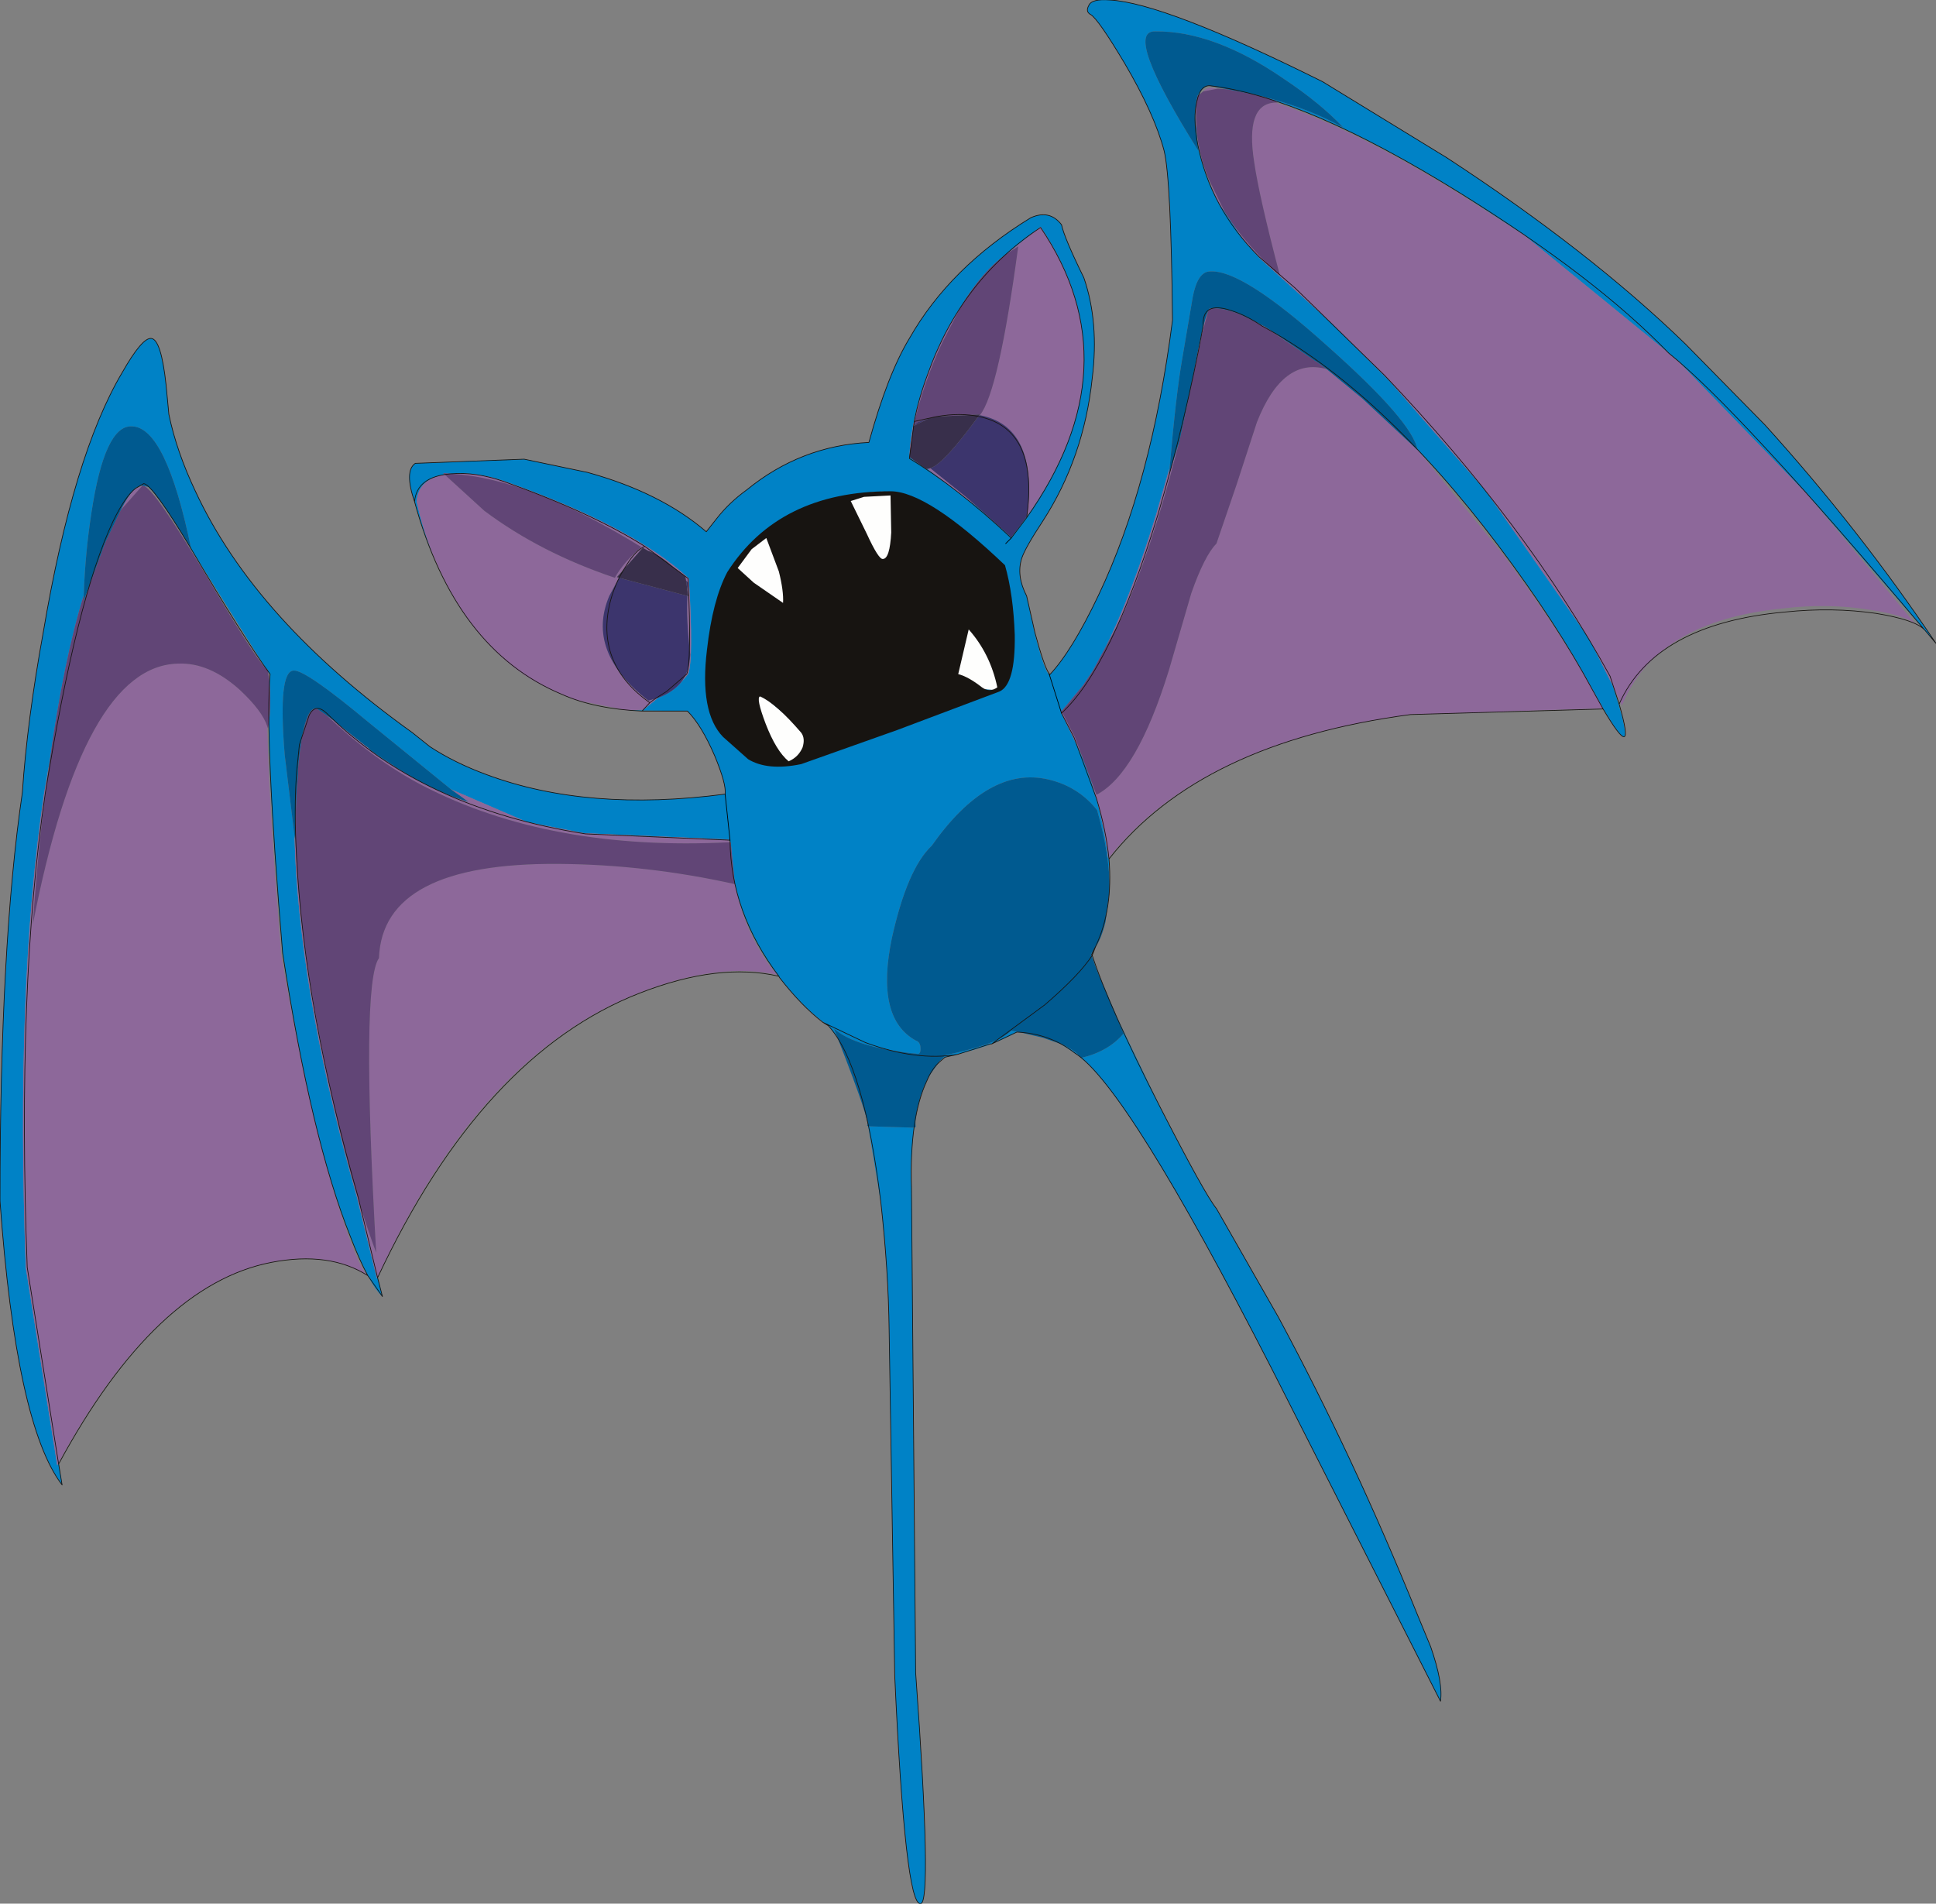 <?xml version="1.0" encoding="UTF-8" standalone="no"?>
<svg xmlns:xlink="http://www.w3.org/1999/xlink" height="136.4px" width="138.7px" xmlns="http://www.w3.org/2000/svg">
  <rect width="100%" height="100%" fill="#808080" stroke="none"/>
  <g transform="matrix(1.0, 0.0, 0.0, 1.0, -1.35, -0.6)">
    <path d="M130.8 36.0 L121.7 26.6 121.0 26.0 120.9 25.9 110.55 17.45 105.9 14.4 Q98.2 9.65 92.65 7.8 L91.95 7.55 Q95.2 8.4 97.6 9.75 95.95 8.0 93.4 6.3 88.35 2.8 84.1 2.85 81.8 2.8 87.2 11.4 L86.95 8.9 87.05 7.85 87.05 8.15 Q86.85 9.25 87.15 10.9 87.6 13.1 88.6 15.05 L89.1 15.8 89.6 16.55 90.45 17.8 91.65 19.15 96.8 23.8 100.9 27.9 107.6 35.55 108.2 36.35 114.95 46.0 115.4 46.75 116.9 49.75 Q118.95 56.1 116.2 51.35 L114.8 48.85 Q112.4 44.6 108.7 39.7 105.9 35.95 103.05 33.0 L102.9 32.85 Q102.6 30.85 96.4 25.35 90.35 19.9 88.05 20.05 87.15 20.05 86.8 21.9 L86.05 26.3 Q85.6 28.85 85.15 34.1 L84.2 37.4 Q81.95 44.75 79.65 48.65 L78.95 49.7 77.75 51.15 77.35 51.6 78.6 54.2 78.95 55.0 79.55 56.65 Q80.4 59.3 80.75 62.15 L80.8 62.05 80.85 64.35 Q80.85 61.8 79.95 58.65 78.6 56.95 76.45 56.45 72.15 55.45 68.1 61.2 66.35 62.85 65.25 67.8 64.05 73.55 66.95 75.15 67.3 75.25 67.3 75.75 67.3 76.2 67.0 76.1 62.6 75.65 61.1 74.3 L61.35 74.95 60.7 74.1 Q58.95 72.9 57.2 70.65 54.75 67.45 54.0 63.95 L53.7 60.95 53.65 60.95 53.65 60.8 53.55 60.85 53.55 60.75 43.2 60.3 39.1 59.5 33.65 57.15 27.75 52.35 Q23.25 48.6 22.4 48.65 21.25 48.65 21.75 54.7 L22.45 60.5 22.5 62.0 Q23.05 72.8 26.9 86.3 L28.35 92.2 28.4 92.1 28.75 93.5 Q27.8 92.65 26.45 89.2 23.65 82.2 21.6 68.9 20.65 57.9 20.6 52.5 20.8 51.1 20.65 49.35 L20.7 48.9 20.55 48.75 20.55 48.6 20.4 48.5 15.05 39.95 Q13.25 31.2 10.8 31.15 8.85 31.05 7.9 37.35 7.45 40.25 7.35 43.25 5.9 47.95 4.9 55.2 L4.5 57.5 Q2.45 71.4 3.2 91.45 L5.45 105.6 5.55 105.4 5.8 107.0 Q2.5 102.7 1.35 86.65 1.35 68.25 2.95 57.4 3.3 52.2 4.45 45.9 6.6 33.2 10.1 27.3 11.55 24.75 12.2 24.85 12.9 24.95 13.25 28.2 L13.45 30.3 Q14.0 32.95 15.35 35.8 19.65 45.05 30.9 53.1 L32.15 54.1 Q33.9 55.25 36.2 56.1 43.45 58.8 53.3 57.5 53.4 56.8 52.55 54.75 51.6 52.55 50.6 51.55 L46.3 51.5 47.45 51.45 48.5 50.6 Q49.45 50.25 50.05 49.6 L50.65 48.9 Q51.05 47.85 50.7 42.05 46.75 38.35 37.55 35.1 35.55 34.4 33.75 34.55 L33.1 34.5 33.2 34.6 Q31.3 34.95 31.2 36.55 31.65 38.6 32.4 40.4 31.6 38.6 31.05 36.55 30.3 34.35 31.1 33.8 L38.9 33.5 43.45 34.45 Q48.7 35.9 51.95 38.7 L52.7 37.75 Q53.6 36.6 54.85 35.7 58.7 32.55 63.6 32.3 64.95 27.4 66.5 24.85 69.4 19.75 75.2 16.2 76.55 15.6 77.4 16.7 77.6 17.65 79.0 20.5 80.1 23.7 79.6 27.7 79.0 33.4 76.05 37.95 74.8 39.85 74.55 40.6 74.15 41.85 74.9 43.3 L75.5 46.05 Q76.2 48.8 76.55 48.95 78.15 47.25 80.05 43.25 83.85 35.25 85.35 23.55 85.25 13.45 84.75 11.4 84.05 8.75 81.9 5.1 80.05 2.0 79.5 1.65 79.1 1.45 79.35 1.0 79.55 0.5 80.85 0.6 84.75 0.8 96.1 6.45 L105.0 11.9 Q115.25 18.6 122.1 25.25 L127.8 31.05 Q134.55 38.5 140.05 46.7 L130.8 36.0 M79.75 68.6 L79.55 69.0 79.95 70.15 79.5 68.95 79.75 68.6 M81.4 73.55 L84.45 79.9 Q87.65 86.15 88.5 87.2 L92.95 95.0 Q98.35 105.05 102.9 116.3 L103.85 118.6 Q104.75 121.2 104.55 122.5 L92.45 98.65 Q82.65 79.55 78.8 76.4 80.75 75.95 81.85 74.65 L81.4 73.55 M78.75 76.35 L78.35 76.05 77.35 75.4 Q78.4 75.85 78.75 76.35 M74.35 74.55 L74.2 74.55 Q72.3 75.65 69.05 76.35 L68.65 76.65 69.1 76.2 Q72.9 75.4 73.8 74.45 L74.35 74.55 M66.85 81.4 Q66.55 83.25 66.65 85.7 L66.95 120.45 Q68.15 137.0 67.3 137.0 66.2 137.15 65.45 120.65 L65.05 95.95 Q65.0 91.6 64.45 86.7 L63.55 81.3 66.85 81.4 M87.15 7.45 Q87.4 6.95 87.85 6.75 L88.0 6.75 Q87.5 6.75 87.25 7.4 L87.15 7.45 M74.85 37.7 Q82.6 26.8 75.9 16.85 L73.45 18.8 Q71.7 20.05 70.2 22.55 68.75 24.75 67.8 27.4 66.6 30.75 66.5 33.35 L67.7 34.2 67.8 34.2 71.35 36.9 73.65 38.95 73.8 39.1 74.85 37.7 M56.9 38.65 L55.5 39.45 Q54.0 40.45 53.9 41.35 L55.25 42.7 Q56.8 44.05 57.75 44.15 58.15 42.9 56.9 38.65 M65.75 36.0 Q64.7 35.65 63.1 36.0 L61.7 36.4 62.85 38.8 Q64.05 41.15 64.65 41.15 65.2 41.1 65.5 39.0 L65.75 36.0 M70.85 45.3 L69.5 48.95 70.9 49.9 72.8 50.05 Q73.4 49.55 70.85 45.3 M25.35 52.3 L27.55 54.05 25.7 52.6 25.35 52.3 M28.1 54.5 L29.0 55.1 28.8 55.05 28.1 54.5 M56.2 53.05 Q57.05 54.85 57.6 55.45 58.7 55.35 59.25 53.2 L55.45 50.0 Q55.25 50.9 56.2 53.05" fill="#0082c6" fill-rule="evenodd" stroke="none"/>
    <path d="M130.8 36.0 L138.65 45.4 Q138.0 44.7 135.35 44.3 132.3 43.8 129.05 44.2 120.0 45.1 117.55 51.15 L116.9 49.75 115.4 46.75 114.95 46.0 108.2 36.35 107.95 36.0 107.6 35.55 100.9 27.9 96.8 23.8 91.65 19.15 90.45 17.8 89.6 16.55 Q90.85 18.3 92.65 20.0 L93.05 20.35 Q91.55 14.65 91.2 12.2 90.55 8.05 92.7 7.95 98.25 9.75 106.0 14.55 L110.55 17.45 120.9 25.9 121.0 26.0 121.7 26.6 130.8 36.0 M116.2 51.35 L102.35 51.8 Q87.25 53.85 80.8 62.05 L80.75 62.15 Q80.4 59.3 79.55 56.65 L78.95 55.0 78.75 54.5 78.6 54.2 77.35 51.6 77.75 51.15 77.4 51.55 78.35 53.4 79.9 57.55 Q82.8 56.05 85.1 48.6 L86.7 43.1 Q87.65 40.4 88.5 39.55 L89.95 35.3 91.4 30.85 Q93.25 26.15 96.4 27.05 L98.95 29.15 102.75 32.7 102.9 32.85 103.05 33.0 109.05 40.35 Q112.4 44.85 114.8 48.85 L116.2 51.35 M54.0 63.95 Q54.45 66.2 55.45 68.1 56.3 69.7 57.05 70.45 52.8 69.5 47.1 71.75 35.7 76.2 28.4 92.1 L28.35 92.2 26.9 86.3 Q23.05 72.8 22.5 62.0 L22.45 60.5 22.5 60.75 22.5 59.7 Q22.55 65.85 24.2 74.6 26.0 84.2 28.3 90.35 27.2 71.05 28.5 69.25 28.75 62.4 41.4 62.5 47.7 62.55 54.0 63.95 M20.5 52.65 Q20.6 58.05 21.5 69.0 23.6 81.15 25.85 87.8 26.95 91.15 27.65 92.0 24.85 90.2 20.75 91.05 12.45 92.65 5.55 105.4 L5.45 105.6 3.2 91.45 Q2.45 71.4 4.5 57.5 L4.9 55.2 Q4.15 60.35 3.7 66.85 7.3 48.3 14.1 48.15 16.35 48.05 18.55 50.05 20.15 51.55 20.5 52.65 M46.3 51.5 L42.55 50.75 41.6 50.35 40.75 50.0 40.2 49.7 39.35 49.25 Q34.85 46.4 32.4 40.4 31.65 38.6 31.2 36.55 31.3 34.95 33.2 34.6 L36.05 37.2 Q40.05 40.2 45.4 42.0 46.0 40.9 47.3 39.8 39.35 34.9 33.75 34.55 35.55 34.4 37.55 35.1 46.75 38.35 50.7 42.05 51.05 47.85 50.65 48.9 L50.05 49.6 Q50.75 48.8 50.8 47.5 50.5 44.9 50.6 43.3 L50.65 43.3 50.6 42.9 50.65 42.35 50.5 42.2 50.45 41.9 49.6 41.25 Q48.6 40.35 47.75 40.05 L47.4 39.85 45.55 41.95 45.7 42.0 45.0 43.3 Q43.3 47.3 47.8 50.8 L48.5 50.6 47.45 51.45 46.3 51.5 M88.6 6.95 L87.55 7.15 Q87.8 6.85 88.2 6.9 L88.6 6.95 M87.95 13.45 L89.1 15.8 88.6 15.05 87.95 13.45 M87.9 22.9 L87.4 24.8 87.4 24.9 87.2 25.8 87.15 26.05 86.85 27.4 Q87.55 23.65 87.9 22.9 M85.85 32.2 L85.6 33.15 Q83.8 40.15 81.7 44.85 L79.65 48.65 Q81.95 44.75 84.2 37.4 L85.15 34.1 85.1 34.6 85.85 32.2 M95.55 26.45 L92.45 24.35 91.2 23.6 90.15 23.1 91.5 23.75 91.65 23.85 Q92.0 24.0 92.35 24.25 L95.55 26.45 M73.45 18.8 L75.9 16.85 Q82.6 26.8 74.85 37.7 L74.95 37.4 Q75.7 31.15 71.55 30.35 72.9 28.7 74.3 18.25 L73.45 18.8 M71.35 36.9 L67.8 34.2 68.0 34.15 70.55 36.2 71.35 36.9 M66.5 33.35 Q66.6 30.75 67.8 27.4 68.75 24.75 70.2 22.55 L68.85 25.15 Q67.5 28.05 66.8 31.1 L66.85 31.05 66.85 31.1 66.8 31.1 66.5 33.35 M67.1 30.85 L68.35 30.45 68.15 30.5 67.85 30.6 67.1 30.85 M10.0 37.15 Q10.55 36.05 11.0 35.65 L11.55 35.4 10.0 37.15 M29.0 55.1 Q32.05 57.2 34.9 58.05 L33.65 57.15 39.1 59.5 43.2 60.3 53.55 60.75 53.55 60.85 53.6 60.95 Q40.75 61.6 31.65 56.9 28.1 55.05 24.75 51.85 L25.3 52.25 25.7 52.6 27.55 54.05 27.7 54.15 27.75 54.2 27.85 54.3 27.95 54.4 28.1 54.5 28.8 55.05 29.0 55.1" fill="#8d689a" fill-rule="evenodd" stroke="none"/>
    <path d="M92.7 7.95 Q90.55 8.05 91.2 12.2 91.55 14.65 93.05 20.35 L92.65 20.0 Q90.85 18.3 89.6 16.55 L89.1 15.8 87.95 13.45 Q86.9 10.9 87.05 8.15 L87.05 7.85 87.15 7.45 87.25 7.4 87.55 7.15 88.6 6.95 89.3 7.0 91.1 7.35 91.95 7.55 92.65 7.8 92.9 7.95 92.7 7.95 M20.6 52.5 L20.55 52.8 20.5 52.65 Q20.15 51.55 18.55 50.05 16.35 48.05 14.1 48.15 7.3 48.3 3.7 66.85 4.15 60.35 4.9 55.2 5.9 47.95 7.35 43.25 L7.35 43.65 8.9 39.45 10.0 37.15 11.55 35.4 11.6 35.4 Q12.3 35.45 16.1 41.8 19.55 47.65 20.4 48.5 L20.55 48.6 20.55 48.75 20.65 49.35 Q20.8 51.1 20.6 52.5 M87.9 22.9 L87.95 22.8 88.0 22.75 88.0 22.7 Q88.85 22.6 90.15 23.1 L91.2 23.6 92.45 24.35 95.55 26.45 95.65 26.5 95.8 26.6 96.4 27.05 Q93.25 26.15 91.4 30.85 L89.95 35.3 88.5 39.55 Q87.65 40.4 86.7 43.1 L85.1 48.6 Q82.8 56.05 79.9 57.55 L78.35 53.4 77.4 51.55 77.75 51.15 78.95 49.7 79.65 48.65 81.7 44.85 Q83.8 40.15 85.6 33.15 L85.85 32.2 86.35 29.85 86.75 27.9 86.8 27.75 86.8 27.7 86.85 27.4 87.15 26.05 87.2 25.8 87.4 24.9 87.4 24.8 87.9 22.9 M70.2 22.55 Q71.7 20.05 73.45 18.8 L74.3 18.25 Q72.9 28.7 71.55 30.35 L71.4 30.5 71.55 30.3 68.35 30.45 67.1 30.85 66.85 31.05 66.8 31.1 Q67.5 28.05 68.85 25.15 L70.2 22.55 M33.75 34.55 Q39.35 34.9 47.3 39.8 46.0 40.9 45.4 42.0 40.05 40.2 36.05 37.2 L33.2 34.6 33.1 34.5 33.75 34.55 M22.5 59.7 L22.6 57.3 22.7 56.05 22.7 55.7 22.75 55.15 Q23.15 51.3 24.0 51.35 L24.75 51.85 Q28.1 55.05 31.65 56.9 40.75 61.6 53.6 60.95 L53.65 60.95 53.7 60.95 54.0 63.95 Q47.7 62.55 41.4 62.5 28.75 62.4 28.5 69.25 27.2 71.05 28.3 90.35 26.0 84.2 24.2 74.6 22.55 65.85 22.5 59.7" fill="#614576" fill-rule="evenodd" stroke="none"/>
    <path d="M80.85 64.35 L80.55 66.65 Q80.25 67.9 79.75 68.6 L79.5 68.95 79.95 70.15 81.4 73.55 81.85 74.65 Q80.75 75.95 78.8 76.4 L78.75 76.35 Q78.4 75.85 77.35 75.4 L76.05 74.95 74.35 74.55 73.8 74.45 Q72.9 75.4 69.1 76.2 L68.65 76.65 67.95 77.65 67.75 78.05 Q67.25 79.05 67.0 80.45 66.9 80.85 66.95 81.35 L66.85 81.4 63.55 81.3 63.45 81.25 Q63.85 81.35 61.35 74.95 L61.1 74.3 Q62.6 75.65 67.0 76.1 67.3 76.2 67.3 75.75 67.3 75.25 66.95 75.15 64.05 73.55 65.25 67.8 66.35 62.85 68.1 61.2 72.15 55.45 76.45 56.45 78.6 56.95 79.95 58.65 80.85 61.8 80.85 64.35 M87.05 7.85 L86.95 8.9 87.2 11.4 Q81.8 2.8 84.1 2.85 88.35 2.8 93.4 6.3 95.95 8.0 97.6 9.75 95.2 8.4 91.95 7.55 L91.1 7.35 89.3 7.0 88.0 6.75 87.85 6.75 Q87.4 6.95 87.15 7.45 L87.05 7.85 M90.15 23.1 Q88.85 22.6 88.0 22.7 L88.0 22.75 87.95 22.8 87.9 22.9 Q87.55 23.65 86.85 27.4 L86.8 27.7 86.8 27.75 86.75 27.9 86.35 29.85 85.85 32.2 85.1 34.6 85.15 34.1 Q85.6 28.85 86.05 26.3 L86.8 21.9 Q87.15 20.05 88.05 20.05 90.35 19.9 96.4 25.35 102.6 30.85 102.9 32.85 L102.75 32.7 98.95 29.15 96.4 27.05 95.8 26.6 95.65 26.5 95.55 26.45 92.35 24.25 Q92.0 24.0 91.65 23.85 L91.5 23.75 90.15 23.1 M15.05 39.95 L15.0 39.9 15.0 39.85 Q12.85 36.3 12.0 35.5 L11.6 35.4 11.55 35.4 11.45 35.4 11.1 35.55 11.0 35.65 Q10.55 36.05 10.0 37.15 L8.9 39.45 7.35 43.65 7.35 43.25 Q7.45 40.25 7.9 37.35 8.85 31.05 10.8 31.15 13.25 31.2 15.05 39.95 M33.65 57.15 L34.9 58.05 Q32.05 57.2 29.0 55.1 L28.1 54.5 27.95 54.4 27.85 54.3 27.75 54.2 27.7 54.15 27.55 54.05 25.35 52.3 25.3 52.25 24.75 51.85 24.0 51.35 Q23.15 51.3 22.75 55.15 L22.7 55.7 22.7 56.05 22.6 57.3 22.5 59.7 22.5 60.75 22.45 60.5 21.75 54.7 Q21.25 48.65 22.4 48.65 23.25 48.6 27.75 52.35 L33.65 57.15" fill="#005a90" fill-rule="evenodd" stroke="none"/>
    <path d="M74.85 37.7 L73.8 39.1 73.65 38.95 71.35 36.9 70.55 36.2 68.0 34.15 Q68.95 33.85 71.4 30.5 L71.55 30.35 Q75.7 31.15 74.95 37.4 L74.85 37.7 M45.7 42.0 L50.6 43.3 Q50.5 44.9 50.8 47.5 50.75 48.8 50.05 49.6 49.45 50.25 48.5 50.6 L47.8 50.8 Q43.3 47.3 45.0 43.3 L45.7 42.0 M50.6 42.9 L50.5 42.2 50.65 42.35 50.6 42.9 M67.1 30.85 L67.85 30.6 66.85 31.1 66.85 31.05 67.1 30.85" fill="#3c356d" fill-rule="evenodd" stroke="none"/>
    <path d="M67.8 34.2 L67.7 34.2 66.5 33.35 66.8 31.1 66.85 31.1 67.85 30.6 68.15 30.5 68.35 30.45 71.55 30.3 71.4 30.5 Q68.95 33.85 68.0 34.15 L67.8 34.2 M45.7 42.0 L45.55 41.95 47.4 39.85 47.75 40.05 Q48.6 40.35 49.6 41.25 L50.45 41.9 50.5 42.2 50.6 42.9 50.65 43.3 50.6 43.3 45.7 42.0" fill="#382f4b" fill-rule="evenodd" stroke="none"/>
    <path d="M56.9 38.65 Q58.15 42.9 57.75 44.15 56.8 44.05 55.25 42.7 L53.9 41.35 Q54.0 40.45 55.5 39.45 L56.9 38.65 M65.75 36.0 L65.5 39.0 Q65.2 41.1 64.65 41.15 64.05 41.15 62.85 38.8 L61.7 36.4 63.1 36.0 Q64.7 35.65 65.75 36.0 M70.85 45.3 Q73.4 49.55 72.8 50.05 L70.9 49.9 69.5 48.95 70.85 45.3 M56.2 53.05 Q55.25 50.9 55.45 50.0 L59.25 53.2 Q58.7 55.35 57.6 55.45 57.05 54.85 56.2 53.05" fill="#fefefd" fill-rule="evenodd" stroke="none"/>
    <path d="M56.25 39.15 L55.2 39.95 54.2 41.3 55.35 42.35 57.45 43.8 Q57.5 42.95 57.15 41.55 L56.25 39.15 M52.0 47.15 Q52.4 43.6 53.45 41.6 57.15 35.8 65.15 35.8 67.8 35.8 73.35 41.1 73.95 43.2 74.05 46.1 74.1 49.65 72.95 50.15 L65.65 52.9 58.75 55.35 Q56.35 55.85 54.95 55.0 L53.15 53.4 Q51.45 51.65 52.0 47.15 M70.75 45.7 L70.0 48.9 Q70.75 49.1 71.7 49.85 72.25 50.25 72.8 49.85 72.3 47.45 70.75 45.7 M65.15 36.1 L63.25 36.2 62.3 36.5 63.45 38.85 Q64.3 40.7 64.6 40.65 65.1 40.65 65.2 38.75 L65.15 36.1 M55.8 50.5 Q55.5 50.6 56.2 52.45 56.95 54.4 57.85 55.15 58.55 54.85 58.85 54.15 59.05 53.5 58.75 53.1 56.95 51.0 55.8 50.5" fill="#171411" fill-rule="evenodd" stroke="none"/>
    <path d="M139.2 45.7 Q125.85 29.85 120.9 25.9 115.65 20.45 105.9 14.4 94.85 7.55 88.1 6.75 87.35 6.65 87.1 7.85 86.8 9.05 87.15 10.9 88.05 15.5 91.55 19.0 L94.15 21.25 100.55 27.5 Q110.7 38.15 116.7 49.05 L117.35 51.05 Q119.9 45.3 129.25 44.45 132.65 44.1 135.75 44.55 138.5 45.0 139.2 45.7 L139.25 45.75 140.05 46.7 Q134.55 38.5 127.8 31.05 L122.1 25.25 Q115.25 18.6 105.0 11.9 L96.1 6.45 Q84.75 0.8 80.85 0.6 79.55 0.5 79.35 1.0 79.1 1.45 79.5 1.65 80.05 2.0 81.9 5.1 84.05 8.75 84.75 11.4 85.25 13.45 85.35 23.55 83.85 35.25 80.05 43.25 78.15 47.25 76.55 48.95 L76.5 48.85 Q76.15 48.35 75.5 45.95 L74.9 43.3 Q74.15 41.85 74.55 40.6 74.8 39.85 76.05 37.95 79.0 33.4 79.6 27.7 80.1 23.7 79.0 20.5 77.6 17.65 77.4 16.7 76.55 15.6 75.2 16.2 69.4 19.75 66.5 24.85 64.95 27.4 63.6 32.3 58.7 32.55 54.85 35.7 53.6 36.6 52.7 37.75 L51.95 38.7 Q48.7 35.9 43.45 34.45 L38.9 33.5 31.1 33.8 Q30.3 34.35 31.05 36.55 33.95 47.15 41.6 50.35 43.95 51.4 47.35 51.55 L47.9 50.95 Q48.35 50.6 49.1 50.15 L50.55 48.9 Q50.9 48.05 50.65 42.05 L47.55 39.75 Q46.9 40.0 46.2 41.15 45.35 42.45 45.0 44.0 44.1 48.25 47.9 50.95 M77.4 51.7 Q80.95 48.45 84.3 37.5 86.3 30.7 87.55 23.95 87.45 22.15 89.55 22.85 90.65 23.2 91.75 23.95 100.25 28.5 108.7 39.7 112.9 45.3 115.45 50.05 L116.2 51.4 Q118.65 55.55 117.35 51.05 M116.2 51.4 L102.4 51.8 Q87.35 53.8 80.8 62.15 81.1 65.75 79.85 68.4 L79.6 69.05 Q80.8 72.75 84.45 79.9 87.65 86.15 88.5 87.2 L92.95 95.0 Q98.35 105.05 102.9 116.3 L103.85 118.6 Q104.75 121.2 104.55 122.5 L92.45 98.65 Q82.05 78.35 78.35 76.05 76.55 74.65 74.2 74.55 L72.4 75.4 72.35 75.4 72.3 75.4 69.95 76.15 69.05 76.35 68.65 76.7 Q68.1 77.2 67.75 78.05 66.5 80.7 66.65 85.7 L66.95 120.45 Q68.15 137.0 67.3 137.0 66.2 137.15 65.45 120.65 L65.05 95.95 Q65.0 91.6 64.45 86.7 63.25 76.9 60.7 74.1 L60.3 73.85 Q58.75 72.65 57.2 70.65 L57.15 70.55 Q52.85 69.55 47.2 71.75 35.9 76.15 28.4 92.15 L28.75 93.5 27.7 92.0 Q24.95 90.25 20.8 91.05 12.5 92.65 5.55 105.5 L5.8 107.0 Q2.5 102.7 1.35 86.65 1.35 68.25 2.95 57.4 3.3 52.2 4.45 45.9 6.6 33.2 10.1 27.3 11.55 24.75 12.2 24.85 12.9 24.95 13.25 28.2 L13.45 30.3 Q14.0 32.95 15.35 35.8 19.65 45.05 30.9 53.1 L32.15 54.1 Q33.9 55.25 36.2 56.1 43.45 58.8 53.3 57.5 53.4 56.8 52.55 54.75 51.6 52.55 50.6 51.55 L47.35 51.55 M68.45 30.45 Q70.15 30.15 71.5 30.45 75.8 31.35 74.9 37.7 82.6 26.8 75.9 16.9 70.2 20.65 67.8 27.45 67.15 29.2 66.85 30.8 L68.45 30.45 M73.8 39.15 Q69.9 35.5 66.5 33.45 L66.85 30.8 M74.9 37.7 L73.8 39.15 M27.7 92.0 Q27.1 90.9 26.45 89.2 23.65 82.2 21.6 68.9 20.3 53.3 20.7 48.9 18.75 46.25 15.0 39.85 12.3 35.35 11.65 35.25 L11.05 35.6 Q10.3 36.2 9.45 37.95 6.85 43.45 4.6 57.4 2.55 71.3 3.3 91.4 L5.55 105.5 M47.55 39.75 Q43.65 37.3 37.45 35.1 35.45 34.4 33.65 34.55 31.2 34.75 31.05 36.55 M57.15 70.55 Q53.7 66.0 53.65 60.8 L43.3 60.35 Q31.55 58.5 24.75 51.7 23.95 50.95 23.5 51.85 L22.8 53.95 22.6 55.95 Q22.4 58.65 22.6 62.05 23.15 72.85 27.0 86.35 L28.4 92.15 M77.4 51.7 L78.3 53.45 79.9 57.8 Q80.6 60.1 80.8 62.15 M79.85 68.4 L79.55 69.0 79.6 69.05 Q78.7 70.45 76.2 72.6 L72.4 75.4 M60.3 73.85 L63.35 75.3 Q67.0 76.65 69.95 76.15" fill="none" stroke="#171411" stroke-linecap="round" stroke-linejoin="round" stroke-width="0.05"/>
    <path d="M76.5 48.85 L77.4 51.7 M73.8 39.15 L73.4 39.55 M53.3 57.5 L53.65 60.8" fill="none" stroke="#000000" stroke-linecap="round" stroke-linejoin="round" stroke-width="0.05"/>
  </g>
</svg>
